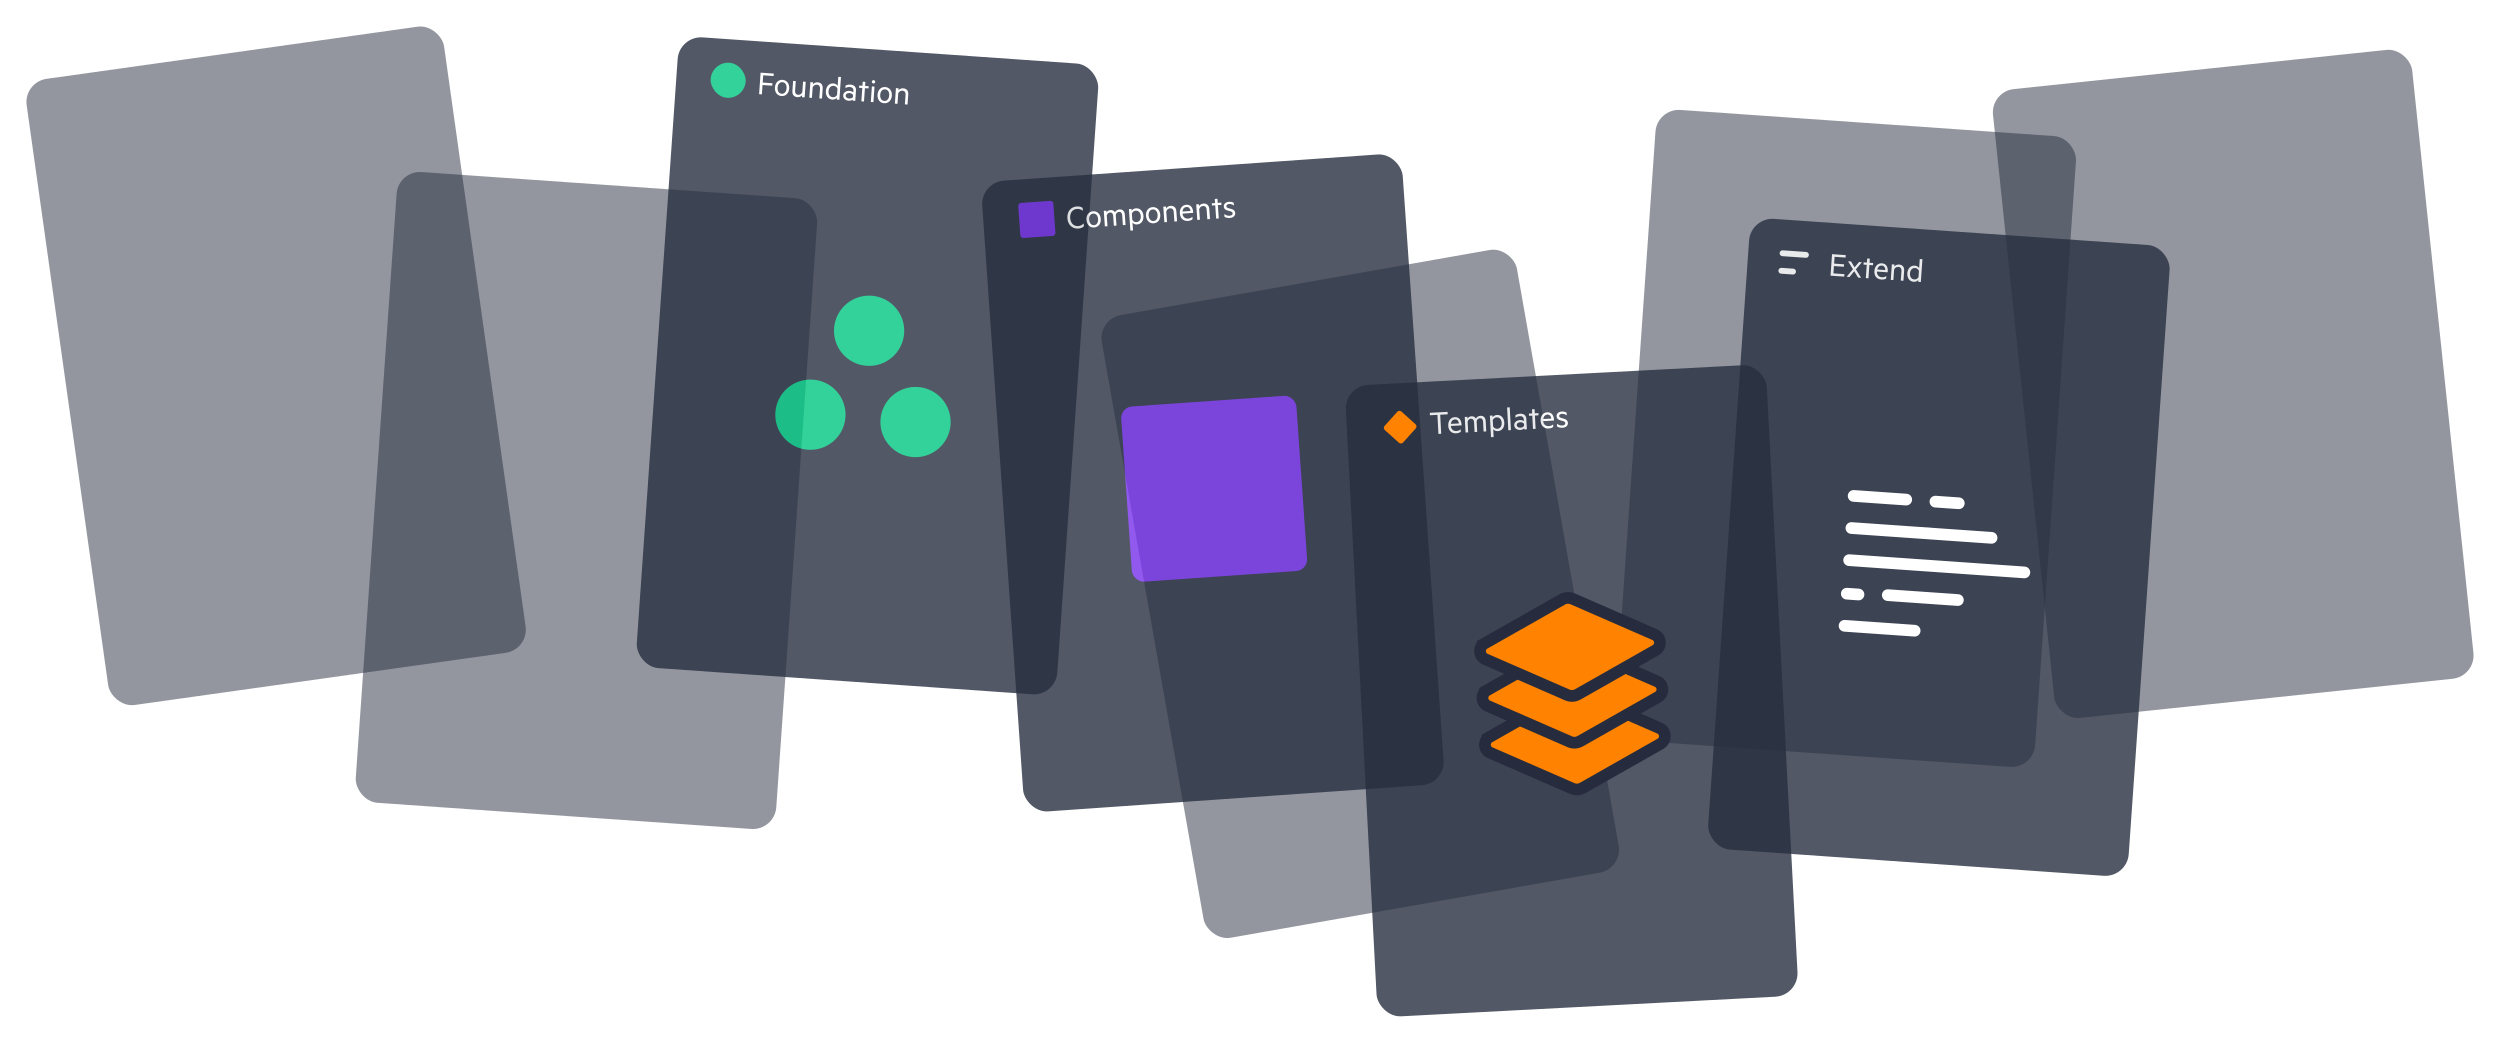 <svg width="854" height="356" viewBox="0 0 854 356" fill="none" xmlns="http://www.w3.org/2000/svg">
<g opacity="0.5" filter="url(#filter0_d)">
<rect x="679.972" y="27.262" width="144" height="216" rx="8" transform="rotate(-6 679.972 27.262)" fill="#272E3F"/>
</g>
<g opacity="0.5" filter="url(#filter1_d)">
<rect x="566.067" y="33" width="144" height="216" rx="8" transform="rotate(4 566.067 33)" fill="#272E3F"/>
</g>
<g opacity="0.5" filter="url(#filter2_d)">
<rect x="8" y="24.041" width="144" height="216" rx="8" transform="rotate(-8 8 24.041)" fill="#272E3F"/>
</g>
<g opacity="0.5" filter="url(#filter3_d)">
<rect x="375" y="105.005" width="144" height="216" rx="8" transform="rotate(-10 375 105.005)" fill="#272E3F"/>
</g>
<g opacity="0.5" filter="url(#filter4_d)">
<rect x="136.039" y="54.21" width="144" height="216" rx="8" transform="rotate(4 136.039 54.21)" fill="#272E3F"/>
</g>
<g opacity="0.8">
<g filter="url(#filter5_d)">
<rect x="232.039" y="8.21" width="144" height="216" rx="8" transform="rotate(4 232.039 8.21)" fill="#272E3F"/>
</g>
<path d="M259.31 32.171L260.256 32.237L260.479 29.041L263.807 29.273L263.866 28.435L260.538 28.203L260.711 25.725L264.254 25.973L264.313 25.135L259.824 24.821L259.31 32.171ZM269.595 30.219C269.709 28.591 268.795 27.385 267.346 27.283C265.886 27.181 264.825 28.25 264.711 29.878C264.597 31.506 265.499 32.712 266.959 32.814C268.408 32.915 269.481 31.847 269.595 30.219ZM268.685 30.156C268.604 31.317 267.972 32.091 267.015 32.024C266.057 31.957 265.539 31.103 265.621 29.942C265.702 28.78 266.333 28.006 267.291 28.073C268.249 28.14 268.766 28.995 268.685 30.156ZM274.862 33.258L275.234 27.943L274.324 27.88L274.072 31.483C273.84 32.044 273.296 32.427 272.674 32.383C271.872 32.327 271.549 31.788 271.601 31.045L271.834 27.706L270.924 27.642L270.681 31.125C270.6 32.286 271.192 33.11 272.401 33.194C273.083 33.242 273.671 32.922 273.999 32.524L273.952 33.195L274.862 33.258ZM276.83 28.055L276.458 33.37L277.356 33.433L277.608 29.829C277.839 29.268 278.407 28.887 279.03 28.93C279.832 28.986 280.167 29.527 280.115 30.269L279.882 33.609L280.791 33.673L281.035 30.189C281.116 29.028 280.512 28.204 279.303 28.119C278.621 28.072 278.021 28.391 277.681 28.788L277.727 28.118L276.83 28.055ZM285.866 33.402L285.822 34.025L286.732 34.088L287.276 26.307L286.366 26.244L286.15 29.332C285.914 28.931 285.363 28.543 284.705 28.497C283.149 28.388 282.222 29.599 282.117 31.095C282.012 32.603 282.762 33.919 284.318 34.028C284.977 34.074 285.576 33.767 285.866 33.402ZM286.083 30.29L285.933 32.444C285.619 32.976 285.07 33.262 284.507 33.223C283.489 33.152 282.949 32.284 283.027 31.159C283.106 30.033 283.762 29.249 284.78 29.32C285.342 29.36 285.847 29.72 286.083 30.29ZM291.527 30.875L291.479 31.569C291.265 31.35 290.731 31.084 290.18 31.045C289.043 30.966 288.11 31.574 288.041 32.568C287.967 33.621 288.808 34.33 289.897 34.406C290.519 34.449 291.089 34.212 291.308 34.011L291.28 34.406L292.154 34.467L292.406 30.864C292.485 29.739 291.791 28.993 290.534 28.905C289.876 28.859 289.228 29.006 288.851 29.232L288.792 30.082C289.255 29.826 289.746 29.68 290.333 29.721C291.111 29.775 291.573 30.216 291.527 30.875ZM291.411 32.539L291.372 33.09C291.201 33.474 290.656 33.701 290.093 33.662C289.447 33.617 288.845 33.274 288.891 32.627C288.935 31.993 289.577 31.749 290.224 31.794C290.787 31.834 291.295 32.134 291.411 32.539ZM295.139 34.676L295.457 30.127L296.69 30.213L296.743 29.447L295.51 29.361L295.608 27.96L294.71 27.898L294.612 29.298L293.499 29.22L293.446 29.987L294.559 30.064L294.241 34.613L295.139 34.676ZM298.979 27.992C299.001 27.669 298.755 27.399 298.432 27.376C298.121 27.354 297.84 27.587 297.817 27.91C297.796 28.222 298.041 28.503 298.352 28.525C298.675 28.548 298.957 28.303 298.979 27.992ZM298.363 34.902L298.735 29.587L297.837 29.524L297.465 34.839L298.363 34.902ZM304.654 32.671C304.768 31.043 303.854 29.836 302.405 29.735C300.945 29.633 299.884 30.701 299.77 32.329C299.656 33.958 300.558 35.163 302.018 35.265C303.467 35.367 304.54 34.299 304.654 32.671ZM303.744 32.607C303.663 33.769 303.031 34.542 302.074 34.475C301.116 34.408 300.598 33.554 300.679 32.393C300.761 31.232 301.392 30.458 302.35 30.525C303.308 30.592 303.825 31.446 303.744 32.607ZM306.055 30.098L305.683 35.413L306.581 35.476L306.833 31.873C307.065 31.312 307.633 30.93 308.255 30.974C309.057 31.03 309.393 31.571 309.341 32.313L309.107 35.653L310.017 35.717L310.26 32.233C310.342 31.072 309.738 30.248 308.529 30.163C307.846 30.115 307.247 30.434 306.906 30.832L306.953 30.161L306.055 30.098Z" fill="white"/>
<path fill-rule="evenodd" clip-rule="evenodd" d="M264.868 140.823C264.406 147.434 269.391 153.169 276.002 153.631C282.613 154.093 288.348 149.109 288.81 142.497C289.272 135.886 284.287 130.152 277.676 129.689C271.065 129.227 265.331 134.212 264.868 140.823ZM284.917 112.152C284.455 118.763 289.44 124.497 296.051 124.96C302.662 125.422 308.396 120.437 308.859 113.826C309.321 107.215 304.336 101.48 297.725 101.018C291.114 100.556 285.379 105.541 284.917 112.152ZM311.914 156.142C305.303 155.68 300.318 149.946 300.781 143.334C301.243 136.723 306.977 131.738 313.588 132.201C320.2 132.663 325.184 138.397 324.722 145.009C324.26 151.62 318.526 156.605 311.914 156.142Z" fill="#00C781"/>
<rect x="243.173" y="21.018" width="12" height="12" rx="6" transform="rotate(4 243.173 21.018)" fill="#00C781"/>
</g>
<g opacity="0.8">
<g filter="url(#filter6_d)">
<rect x="334.972" y="58.255" width="144" height="216" rx="8" transform="rotate(-4 334.972 58.255)" fill="#272E3F"/>
</g>
<path d="M364.624 74.542C364.784 76.841 366.373 78.221 368.336 78.084C369.186 78.024 369.815 77.74 370.267 77.311L370.197 76.318C369.636 76.898 369.043 77.18 368.288 77.233C366.804 77.337 365.693 76.248 365.569 74.476C365.446 72.704 366.394 71.471 367.878 71.367C368.632 71.315 369.259 71.499 369.896 72.008L369.826 71.015C369.32 70.653 368.657 70.459 367.807 70.518C365.844 70.656 364.463 72.244 364.624 74.542ZM376.02 74.768C375.906 73.14 374.833 72.072 373.384 72.173C371.924 72.275 371.022 73.481 371.136 75.109C371.249 76.737 372.311 77.806 373.771 77.704C375.219 77.603 376.134 76.396 376.02 74.768ZM375.11 74.831C375.191 75.993 374.673 76.847 373.716 76.914C372.758 76.981 372.127 76.207 372.045 75.046C371.964 73.885 372.482 73.03 373.44 72.963C374.397 72.896 375.029 73.67 375.11 74.831ZM380.872 72.504C380.586 72.019 380.047 71.707 379.376 71.754C378.718 71.8 378.225 72.148 377.991 72.585L377.947 71.963L377.049 72.025L377.421 77.34L378.319 77.278L378.063 73.615C378.19 73.028 378.631 72.624 379.17 72.587C379.852 72.539 380.21 73.007 380.261 73.749L380.498 77.125L381.395 77.062L381.139 73.399C381.267 72.813 381.708 72.409 382.246 72.372C382.929 72.324 383.286 72.792 383.338 73.534L383.574 76.91L384.484 76.846L384.238 73.327C384.157 72.178 383.506 71.466 382.429 71.541C381.686 71.593 381.174 72.001 380.872 72.504ZM387.042 78.713L386.856 76.055C387.158 76.419 387.745 76.727 388.403 76.681C389.972 76.571 390.707 75.22 390.604 73.748C390.501 72.275 389.585 71.04 388.017 71.15C387.358 71.196 386.82 71.583 386.571 71.985L386.528 71.362L385.63 71.425L386.144 78.775L387.042 78.713ZM386.789 75.097L386.638 72.943C386.875 72.373 387.379 72.013 387.942 71.973C388.959 71.902 389.616 72.686 389.694 73.812C389.773 74.937 389.232 75.805 388.215 75.876C387.652 75.915 387.103 75.629 386.789 75.097ZM396.349 73.346C396.235 71.718 395.162 70.65 393.714 70.752C392.253 70.854 391.351 72.06 391.465 73.688C391.579 75.316 392.64 76.384 394.1 76.282C395.549 76.181 396.463 74.974 396.349 73.346ZM395.439 73.41C395.52 74.571 395.003 75.425 394.045 75.492C393.087 75.559 392.456 74.785 392.375 73.624C392.293 72.463 392.811 71.609 393.769 71.542C394.726 71.475 395.358 72.249 395.439 73.41ZM397.379 70.604L397.75 75.919L398.648 75.856L398.396 72.253C398.547 71.665 399.057 71.208 399.679 71.165C400.481 71.109 400.888 71.597 400.94 72.34L401.174 75.679L402.084 75.616L401.84 72.132C401.759 70.971 401.046 70.239 399.837 70.323C399.155 70.371 398.605 70.771 398.323 71.211L398.276 70.541L397.379 70.604ZM403.935 72.972L407.598 72.716L407.575 72.393C407.467 70.837 406.652 69.847 405.215 69.948C403.802 70.046 402.926 71.274 403.042 72.926C403.159 74.602 404.261 75.572 405.793 75.465C406.428 75.42 406.969 75.25 407.377 74.885L407.319 74.059C406.865 74.451 406.444 74.625 405.846 74.667C404.876 74.735 404.057 74.203 403.935 72.972ZM405.281 70.713C406.142 70.653 406.584 71.295 406.675 72.071L403.933 72.263C404.032 71.269 404.574 70.762 405.281 70.713ZM408.625 69.817L408.996 75.132L409.894 75.07L409.642 71.466C409.793 70.878 410.303 70.422 410.925 70.378C411.727 70.322 412.134 70.811 412.186 71.553L412.42 74.893L413.33 74.829L413.086 71.346C413.005 70.185 412.292 69.453 411.083 69.537C410.401 69.585 409.851 69.984 409.569 70.425L409.522 69.754L408.625 69.817ZM416.337 74.619L416.019 70.07L417.252 69.984L417.199 69.218L415.966 69.304L415.868 67.903L414.97 67.966L415.068 69.367L413.955 69.445L414.008 70.211L415.122 70.133L415.44 74.682L416.337 74.619ZM418.221 73.104L418.288 74.061C418.705 74.345 419.379 74.515 420.073 74.466C421.186 74.388 422.021 73.764 421.952 72.783C421.899 72.029 421.424 71.593 420.603 71.374L419.769 71.155C419.254 71.011 418.957 70.887 418.927 70.456C418.895 70.001 419.333 69.73 419.884 69.692C420.53 69.646 421.039 69.876 421.508 70.216L421.443 69.282C420.991 69.013 420.428 68.884 419.83 68.925C418.777 68.999 417.99 69.62 418.055 70.553C418.115 71.415 418.681 71.761 419.501 71.968L420.249 72.168C420.727 72.291 421.041 72.486 421.069 72.881C421.106 73.407 420.606 73.659 420.019 73.7C419.373 73.745 418.744 73.525 418.221 73.104Z" fill="white"/>
<rect x="382.729" y="139.121" width="60" height="60" rx="4" transform="rotate(-4 382.729 139.121)" fill="#7630EA"/>
<rect x="347.779" y="69.389" width="12" height="12" rx="1" transform="rotate(-4 347.779 69.389)" fill="#7630EA"/>
</g>
<g opacity="0.8">
<g filter="url(#filter7_d)">
<rect x="598.039" y="70.21" width="144" height="216" rx="8" transform="rotate(4 598.039 70.21)" fill="#272E3F"/>
</g>
<path d="M630.505 87.148L625.824 86.821L625.31 94.171L629.991 94.498L630.05 93.648L626.303 93.386L626.478 90.884L629.878 91.122L629.936 90.284L626.537 90.046L626.699 87.724L630.446 87.986L630.505 87.148ZM633.974 92.01L636.02 89.579L635.039 89.51L633.529 91.317L632.321 89.32L631.292 89.248L632.966 91.975L630.812 94.555L631.782 94.623L633.411 92.656L634.739 94.83L635.756 94.901L633.974 92.01ZM638.261 95.076L638.579 90.527L639.812 90.614L639.866 89.847L638.633 89.761L638.73 88.361L637.833 88.298L637.735 89.698L636.621 89.621L636.568 90.387L637.681 90.465L637.363 95.013L638.261 95.076ZM641.172 92.766L644.835 93.022L644.857 92.699C644.966 91.142 644.297 90.049 642.86 89.949C641.448 89.85 640.409 90.944 640.293 92.596C640.176 94.272 641.133 95.385 642.665 95.493C643.3 95.537 643.859 95.444 644.314 95.139L644.372 94.313C643.868 94.638 643.427 94.752 642.828 94.71C641.858 94.642 641.121 94.001 641.172 92.766ZM642.819 90.716C643.681 90.776 644.029 91.474 644.01 92.254L641.269 92.063C641.505 91.093 642.112 90.666 642.819 90.716ZM646.255 90.294L645.883 95.609L646.781 95.672L647.033 92.069C647.265 91.508 647.833 91.126 648.455 91.17C649.257 91.226 649.592 91.767 649.54 92.509L649.307 95.849L650.217 95.912L650.46 92.429C650.541 91.268 649.937 90.444 648.728 90.359C648.046 90.311 647.446 90.63 647.106 91.028L647.153 90.357L646.255 90.294ZM655.291 95.642L655.247 96.264L656.157 96.328L656.701 88.547L655.791 88.483L655.576 91.572C655.339 91.17 654.789 90.783 654.13 90.737C652.574 90.628 651.647 91.838 651.543 93.335C651.437 94.843 652.187 96.158 653.744 96.267C654.402 96.313 655.001 96.006 655.291 95.642ZM655.509 92.529L655.358 94.684C655.044 95.215 654.495 95.502 653.932 95.462C652.915 95.391 652.374 94.523 652.453 93.398C652.531 92.273 653.187 91.489 654.205 91.56C654.768 91.599 655.272 91.959 655.509 92.529Z" fill="white"/>
<path d="M608.929 86.509L616.91 87.067" stroke="white" stroke-width="2" stroke-linecap="round"/>
<path d="M608.51 92.495L612.5 92.774" stroke="white" stroke-width="2" stroke-linecap="round"/>
</g>
<path d="M633.205 169.405L651.162 170.66" stroke="white" stroke-width="4" stroke-linecap="round"/>
<path d="M631.671 191.351L691.525 195.537" stroke="white" stroke-width="4" stroke-linecap="round"/>
<path d="M630.103 213.775L654.044 215.449" stroke="white" stroke-width="4" stroke-linecap="round"/>
<path d="M661.137 171.358L669.118 171.916" stroke="white" stroke-width="4" stroke-linecap="round"/>
<path d="M632.438 180.378L680.321 183.726" stroke="white" stroke-width="4" stroke-linecap="round"/>
<path d="M630.87 202.801L634.861 203.08" stroke="white" stroke-width="4" stroke-linecap="round"/>
<path d="M644.869 203.301L668.811 204.975" stroke="white" stroke-width="4" stroke-linecap="round"/>
<g opacity="0.8">
<g filter="url(#filter8_d)">
<rect x="459.33" y="127.886" width="144" height="216" rx="8" transform="rotate(-3 459.33 127.886)" fill="#272E3F"/>
</g>
<path d="M488.417 141.013L488.461 141.852L491.026 141.718L491.367 148.237L492.314 148.187L491.972 141.668L494.537 141.534L494.493 140.695L488.417 141.013ZM495.61 145.503L499.277 145.311L499.26 144.987C499.178 143.429 498.381 142.426 496.943 142.501C495.529 142.575 494.631 143.788 494.718 145.442C494.805 147.119 495.891 148.108 497.425 148.027C498.06 147.994 498.604 147.833 499.018 147.475L498.975 146.648C498.514 147.033 498.09 147.2 497.491 147.231C496.52 147.282 495.711 146.735 495.61 145.503ZM496.995 143.267C497.858 143.222 498.288 143.873 498.365 144.65L495.621 144.793C495.737 143.802 496.288 143.305 496.995 143.267ZM504.168 142.976C503.89 142.486 503.356 142.165 502.685 142.2C502.026 142.235 501.527 142.573 501.285 143.007L501.253 142.383L500.354 142.431L500.633 147.751L501.532 147.704L501.339 144.037C501.477 143.453 501.925 143.057 502.464 143.029C503.147 142.993 503.497 143.467 503.536 144.21L503.713 147.59L504.611 147.543L504.419 143.876C504.557 143.292 505.005 142.896 505.544 142.867C506.227 142.832 506.576 143.306 506.615 144.049L506.792 147.428L507.703 147.381L507.519 143.858C507.458 142.707 506.82 141.984 505.741 142.04C504.998 142.079 504.478 142.479 504.168 142.976ZM510.228 149.291L510.089 146.631C510.384 147 510.966 147.318 511.625 147.283C513.195 147.201 513.954 145.863 513.877 144.389C513.799 142.915 512.905 141.665 511.335 141.747C510.676 141.781 510.131 142.158 509.875 142.556L509.843 141.933L508.944 141.98L509.329 149.338L510.228 149.291ZM510.039 145.672L509.925 143.515C510.172 142.949 510.683 142.598 511.246 142.569C512.264 142.515 512.907 143.311 512.966 144.437C513.025 145.564 512.469 146.422 511.451 146.475C510.887 146.505 510.343 146.209 510.039 145.672ZM516.137 146.939L515.728 139.149L514.83 139.196L515.238 146.986L516.137 146.939ZM520.517 143.164L520.553 143.859C520.315 143.668 519.752 143.469 519.201 143.498C518.062 143.557 517.21 144.275 517.263 145.269C517.318 146.324 518.239 146.925 519.329 146.868C519.952 146.835 520.489 146.53 520.681 146.304L520.702 146.699L521.577 146.654L521.388 143.047C521.329 141.92 520.549 141.264 519.291 141.33C518.632 141.364 518.007 141.589 517.661 141.86L517.705 142.711C518.134 142.4 518.604 142.195 519.191 142.164C519.97 142.123 520.482 142.505 520.517 143.164ZM520.604 144.83L520.633 145.381C520.51 145.784 519.997 146.075 519.433 146.105C518.786 146.139 518.147 145.872 518.113 145.225C518.08 144.59 518.688 144.269 519.335 144.236C519.899 144.206 520.44 144.442 520.604 144.83ZM524.565 146.497L524.326 141.943L525.56 141.879L525.52 141.112L524.286 141.176L524.212 139.774L523.314 139.821L523.387 141.223L522.273 141.282L522.313 142.049L523.427 141.99L523.666 146.544L524.565 146.497ZM527.172 143.849L530.839 143.657L530.822 143.333C530.741 141.775 529.943 140.772 528.505 140.847C527.091 140.921 526.193 142.134 526.28 143.788C526.368 145.465 527.453 146.454 528.987 146.373C529.622 146.34 530.166 146.179 530.58 145.821L530.537 144.994C530.076 145.379 529.652 145.545 529.053 145.577C528.083 145.628 527.273 145.081 527.172 143.849ZM528.557 141.613C529.42 141.568 529.851 142.218 529.927 142.996L527.183 143.139C527.299 142.148 527.85 141.65 528.557 141.613ZM531.858 144.733L531.908 145.692C532.32 145.982 532.99 146.164 533.686 146.127C534.8 146.069 535.645 145.46 535.594 144.477C535.554 143.722 535.086 143.278 534.269 143.044L533.44 142.811C532.927 142.658 532.632 142.529 532.609 142.098C532.585 141.643 533.028 141.379 533.579 141.35C534.227 141.316 534.732 141.554 535.195 141.902L535.146 140.968C534.698 140.691 534.138 140.552 533.539 140.583C532.485 140.638 531.687 141.245 531.736 142.18C531.781 143.043 532.341 143.398 533.158 143.619L533.902 143.833C534.377 143.964 534.688 144.164 534.709 144.559C534.737 145.087 534.233 145.329 533.645 145.36C532.998 145.394 532.373 145.162 531.858 144.733Z" fill="white"/>
</g>
<path d="M538.914 236.528C537.76 236.024 536.437 236.094 535.342 236.715L508.777 251.784L509.764 253.524L508.777 251.784C506.627 253.004 506.792 256.155 509.058 257.143L537.052 269.353C538.206 269.857 539.53 269.787 540.625 269.166L567.189 254.097C569.34 252.877 569.174 249.726 566.908 248.738L538.914 236.528Z" fill="#FF8300" stroke="#262C3D" stroke-width="4"/>
<path d="M538.076 220.55C536.922 220.046 535.599 220.116 534.504 220.737L507.939 235.806L508.926 237.546L507.939 235.806C505.789 237.026 505.954 240.177 508.22 241.165L536.214 253.375C537.368 253.879 538.692 253.809 539.787 253.188L566.351 238.119C568.502 236.899 568.337 233.748 566.071 232.76L538.076 220.55Z" fill="#FF8300" stroke="#262C3D" stroke-width="4"/>
<path d="M537.24 204.572C536.085 204.068 534.762 204.138 533.667 204.759L507.102 219.828L508.089 221.568L507.102 219.828C504.952 221.048 505.117 224.199 507.383 225.187L535.377 237.397C536.531 237.901 537.855 237.831 538.95 237.21L565.515 222.141C567.665 220.921 567.5 217.77 565.234 216.782L537.24 204.572Z" fill="#FF8300" stroke="#262C3D" stroke-width="4"/>
<path d="M477.317 140.669C477.686 140.258 478.319 140.225 478.729 140.595L483.549 144.934C483.959 145.304 483.992 145.936 483.623 146.347L479.283 151.166C478.914 151.577 478.281 151.61 477.871 151.24L473.051 146.901C472.641 146.531 472.608 145.899 472.977 145.488L477.317 140.669Z" fill="#FF8300"/>
<defs>
<filter id="filter0_d" x="671.972" y="8.21" width="181.789" height="245.869" filterUnits="userSpaceOnUse" color-interpolation-filters="sRGB">
<feFlood flood-opacity="0" result="BackgroundImageFix"/>
<feColorMatrix in="SourceAlpha" type="matrix" values="0 0 0 0 0 0 0 0 0 0 0 0 0 0 0 0 0 0 127 0"/>
<feOffset dy="4"/>
<feGaussianBlur stdDeviation="4"/>
<feColorMatrix type="matrix" values="0 0 0 0 0 0 0 0 0 0 0 0 0 0 0 0 0 0 0.24 0"/>
<feBlend mode="normal" in2="BackgroundImageFix" result="effect1_dropShadow"/>
<feBlend mode="normal" in="SourceGraphic" in2="effect1_dropShadow" result="shape"/>
</filter>
<filter id="filter1_d" x="543" y="29" width="174.717" height="241.519" filterUnits="userSpaceOnUse" color-interpolation-filters="sRGB">
<feFlood flood-opacity="0" result="BackgroundImageFix"/>
<feColorMatrix in="SourceAlpha" type="matrix" values="0 0 0 0 0 0 0 0 0 0 0 0 0 0 0 0 0 0 127 0"/>
<feOffset dy="4"/>
<feGaussianBlur stdDeviation="4"/>
<feColorMatrix type="matrix" values="0 0 0 0 0 0 0 0 0 0 0 0 0 0 0 0 0 0 0.24 0"/>
<feBlend mode="normal" in2="BackgroundImageFix" result="effect1_dropShadow"/>
<feBlend mode="normal" in="SourceGraphic" in2="effect1_dropShadow" result="shape"/>
</filter>
<filter id="filter2_d" x="0" y="0" width="188.66" height="249.939" filterUnits="userSpaceOnUse" color-interpolation-filters="sRGB">
<feFlood flood-opacity="0" result="BackgroundImageFix"/>
<feColorMatrix in="SourceAlpha" type="matrix" values="0 0 0 0 0 0 0 0 0 0 0 0 0 0 0 0 0 0 127 0"/>
<feOffset dy="4"/>
<feGaussianBlur stdDeviation="4"/>
<feColorMatrix type="matrix" values="0 0 0 0 0 0 0 0 0 0 0 0 0 0 0 0 0 0 0.24 0"/>
<feBlend mode="normal" in2="BackgroundImageFix" result="effect1_dropShadow"/>
<feBlend mode="normal" in="SourceGraphic" in2="effect1_dropShadow" result="shape"/>
</filter>
<filter id="filter3_d" x="367" y="76" width="195.32" height="253.724" filterUnits="userSpaceOnUse" color-interpolation-filters="sRGB">
<feFlood flood-opacity="0" result="BackgroundImageFix"/>
<feColorMatrix in="SourceAlpha" type="matrix" values="0 0 0 0 0 0 0 0 0 0 0 0 0 0 0 0 0 0 127 0"/>
<feOffset dy="4"/>
<feGaussianBlur stdDeviation="4"/>
<feColorMatrix type="matrix" values="0 0 0 0 0 0 0 0 0 0 0 0 0 0 0 0 0 0 0.24 0"/>
<feBlend mode="normal" in2="BackgroundImageFix" result="effect1_dropShadow"/>
<feBlend mode="normal" in="SourceGraphic" in2="effect1_dropShadow" result="shape"/>
</filter>
<filter id="filter4_d" x="112.972" y="50.21" width="174.717" height="241.519" filterUnits="userSpaceOnUse" color-interpolation-filters="sRGB">
<feFlood flood-opacity="0" result="BackgroundImageFix"/>
<feColorMatrix in="SourceAlpha" type="matrix" values="0 0 0 0 0 0 0 0 0 0 0 0 0 0 0 0 0 0 127 0"/>
<feOffset dy="4"/>
<feGaussianBlur stdDeviation="4"/>
<feColorMatrix type="matrix" values="0 0 0 0 0 0 0 0 0 0 0 0 0 0 0 0 0 0 0.24 0"/>
<feBlend mode="normal" in2="BackgroundImageFix" result="effect1_dropShadow"/>
<feBlend mode="normal" in="SourceGraphic" in2="effect1_dropShadow" result="shape"/>
</filter>
<filter id="filter5_d" x="208.972" y="4.21" width="174.717" height="241.519" filterUnits="userSpaceOnUse" color-interpolation-filters="sRGB">
<feFlood flood-opacity="0" result="BackgroundImageFix"/>
<feColorMatrix in="SourceAlpha" type="matrix" values="0 0 0 0 0 0 0 0 0 0 0 0 0 0 0 0 0 0 127 0"/>
<feOffset dy="4"/>
<feGaussianBlur stdDeviation="4"/>
<feColorMatrix type="matrix" values="0 0 0 0 0 0 0 0 0 0 0 0 0 0 0 0 0 0 0.24 0"/>
<feBlend mode="normal" in2="BackgroundImageFix" result="effect1_dropShadow"/>
<feBlend mode="normal" in="SourceGraphic" in2="effect1_dropShadow" result="shape"/>
</filter>
<filter id="filter6_d" x="326.972" y="44.21" width="174.717" height="241.519" filterUnits="userSpaceOnUse" color-interpolation-filters="sRGB">
<feFlood flood-opacity="0" result="BackgroundImageFix"/>
<feColorMatrix in="SourceAlpha" type="matrix" values="0 0 0 0 0 0 0 0 0 0 0 0 0 0 0 0 0 0 127 0"/>
<feOffset dy="4"/>
<feGaussianBlur stdDeviation="4"/>
<feColorMatrix type="matrix" values="0 0 0 0 0 0 0 0 0 0 0 0 0 0 0 0 0 0 0.24 0"/>
<feBlend mode="normal" in2="BackgroundImageFix" result="effect1_dropShadow"/>
<feBlend mode="normal" in="SourceGraphic" in2="effect1_dropShadow" result="shape"/>
</filter>
<filter id="filter7_d" x="574.972" y="66.21" width="174.717" height="241.519" filterUnits="userSpaceOnUse" color-interpolation-filters="sRGB">
<feFlood flood-opacity="0" result="BackgroundImageFix"/>
<feColorMatrix in="SourceAlpha" type="matrix" values="0 0 0 0 0 0 0 0 0 0 0 0 0 0 0 0 0 0 127 0"/>
<feOffset dy="4"/>
<feGaussianBlur stdDeviation="4"/>
<feColorMatrix type="matrix" values="0 0 0 0 0 0 0 0 0 0 0 0 0 0 0 0 0 0 0.24 0"/>
<feBlend mode="normal" in2="BackgroundImageFix" result="effect1_dropShadow"/>
<feBlend mode="normal" in="SourceGraphic" in2="effect1_dropShadow" result="shape"/>
</filter>
<filter id="filter8_d" x="451.33" y="116.349" width="171.107" height="239.24" filterUnits="userSpaceOnUse" color-interpolation-filters="sRGB">
<feFlood flood-opacity="0" result="BackgroundImageFix"/>
<feColorMatrix in="SourceAlpha" type="matrix" values="0 0 0 0 0 0 0 0 0 0 0 0 0 0 0 0 0 0 127 0"/>
<feOffset dy="4"/>
<feGaussianBlur stdDeviation="4"/>
<feColorMatrix type="matrix" values="0 0 0 0 0 0 0 0 0 0 0 0 0 0 0 0 0 0 0.24 0"/>
<feBlend mode="normal" in2="BackgroundImageFix" result="effect1_dropShadow"/>
<feBlend mode="normal" in="SourceGraphic" in2="effect1_dropShadow" result="shape"/>
</filter>
</defs>
</svg>

